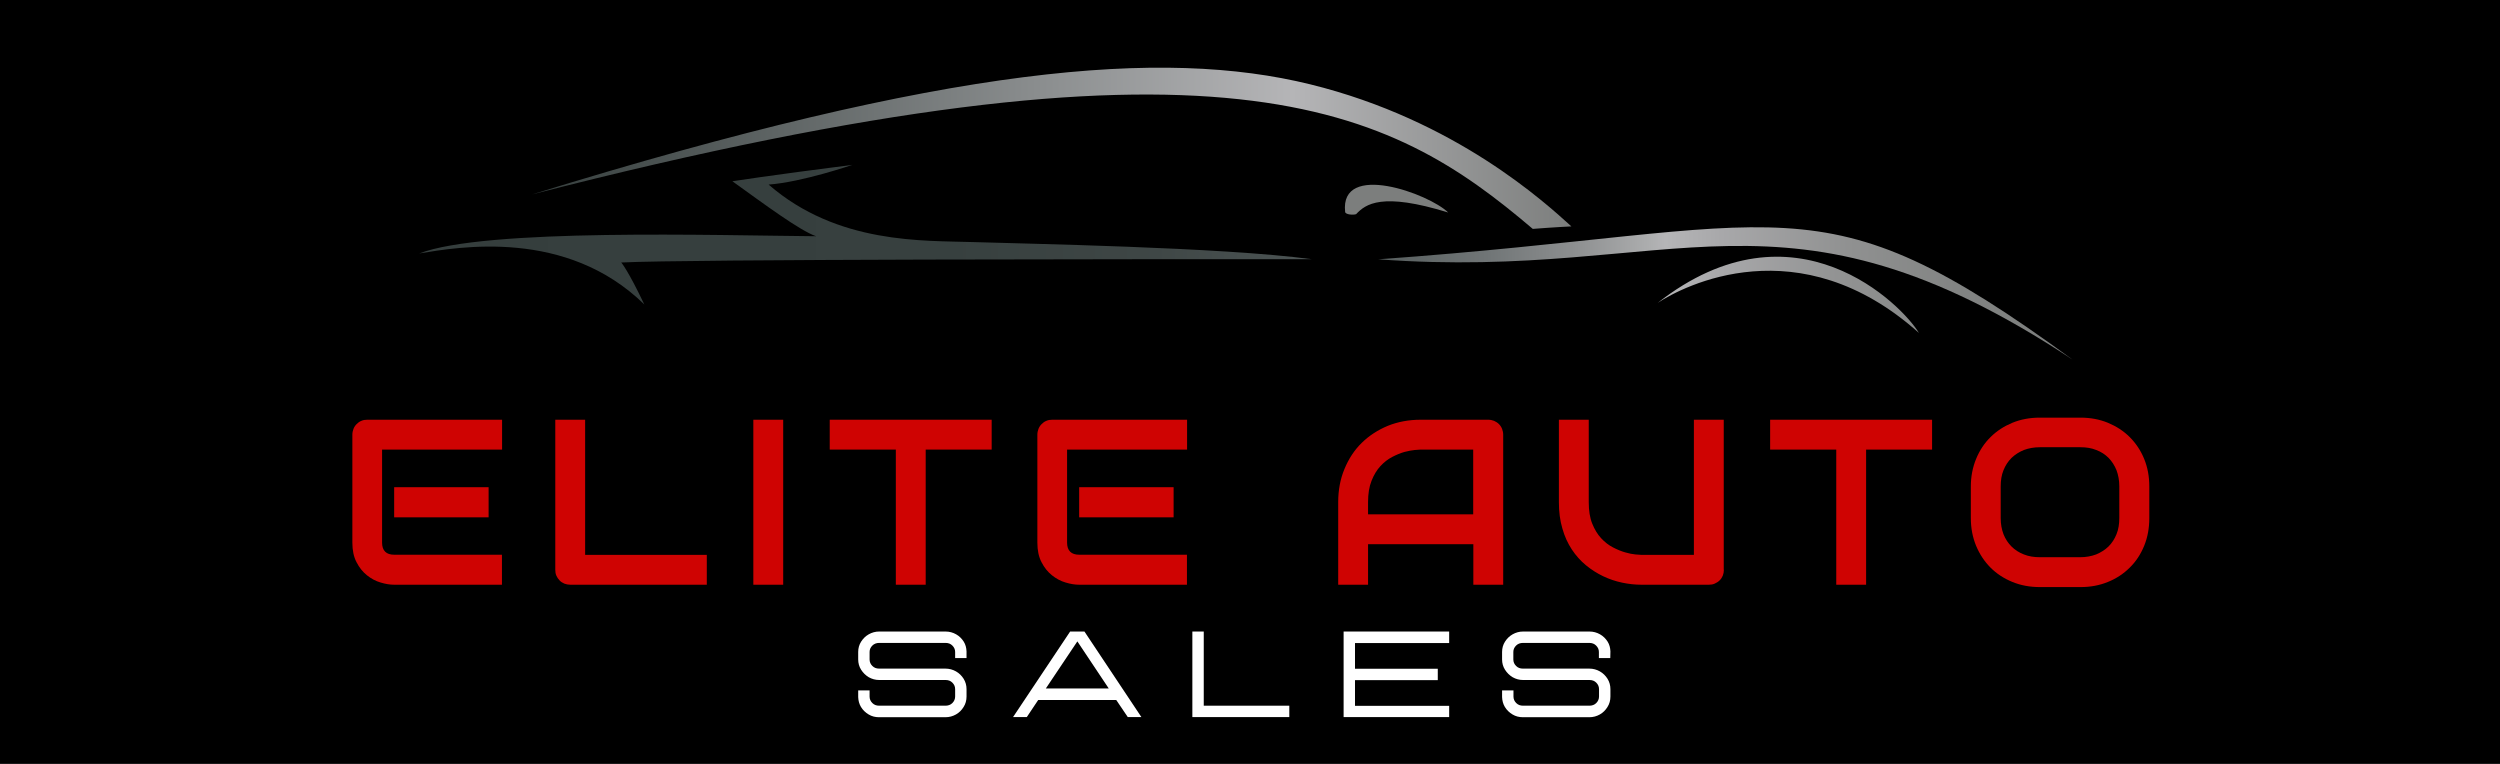 <?xml version="1.0" encoding="utf-8"?>
<!-- Generator: Adobe Illustrator 28.0.0, SVG Export Plug-In . SVG Version: 6.00 Build 0)  -->
<svg version="1.1" id="Layer_2" xmlns="http://www.w3.org/2000/svg" xmlns:xlink="http://www.w3.org/1999/xlink" x="0px" y="0px"
	 viewBox="0 0 1800 550" style="enable-background:new 0 0 1800 550;" xml:space="preserve">
<style type="text/css">
	.st0{fill:#CF0302;}
	.st1{fill:#FFFFFF;}
	.st2{fill:#7C7E7D;}
	.st3{fill:url(#SVGID_1_);}
	.st4{fill:url(#SVGID_00000171705459088345104330000013792697046811420800_);}
	.st5{fill:url(#SVGID_00000008120614128044153900000012721890545862810772_);}
	.st6{fill:url(#SVGID_00000165917898372212424630000001546730740167095684_);}
</style>
<rect x="-80.9" y="-53.7" width="1961.8" height="657.3"/>
<g>
	<g>
		<path class="st0" d="M361.5,421h-77.7c-3,0-6.2-0.5-9.8-1.6c-3.5-1-6.8-2.8-9.8-5.2c-3-2.4-5.5-5.5-7.5-9.4c-2-3.8-3-8.5-3-14.1
			V313c0-1.5,0.3-2.9,0.8-4.2s1.3-2.5,2.3-3.5c1-1,2.1-1.8,3.4-2.3c1.3-0.6,2.8-0.8,4.3-0.8h97v21.5h-86.4v67c0,2.8,0.7,5,2.2,6.5
			c1.5,1.5,3.7,2.2,6.5,2.2h77.6V421z M351.8,372.5h-68v-21.7h68V372.5z"/>
		<path class="st0" d="M508.9,421h-98.3c-1.5,0-3-0.3-4.3-0.8c-1.3-0.6-2.5-1.3-3.4-2.3c-1-1-1.7-2.1-2.3-3.4
			c-0.6-1.3-0.8-2.8-0.8-4.3v-108h21.5v97.3h87.6V421z"/>
		<path class="st0" d="M563.9,421h-21.5V302.2h21.5V421z"/>
		<path class="st0" d="M714,323.7h-47.5V421H645v-97.3h-47.6v-21.5H714V323.7z"/>
		<path class="st0" d="M854.7,421H777c-3,0-6.2-0.5-9.8-1.6c-3.5-1-6.8-2.8-9.8-5.2c-3-2.4-5.5-5.5-7.5-9.4c-2-3.8-3-8.5-3-14.1V313
			c0-1.5,0.3-2.9,0.8-4.2s1.3-2.5,2.3-3.5c1-1,2.1-1.8,3.4-2.3c1.3-0.6,2.8-0.8,4.3-0.8h97v21.5h-86.4v67c0,2.8,0.7,5,2.2,6.5
			c1.5,1.5,3.7,2.2,6.5,2.2h77.6V421z M845,372.5h-68v-21.7h68V372.5z"/>
		<path class="st0" d="M1082.3,421h-21.5v-29.2H985V421h-21.5v-59.4c0-8.7,1.5-16.7,4.5-23.9c3-7.3,7.1-13.6,12.4-18.8
			c5.3-5.2,11.6-9.3,18.8-12.3c7.2-2.9,15.1-4.4,23.7-4.4h48.6c1.5,0,2.9,0.3,4.2,0.8c1.3,0.6,2.5,1.3,3.5,2.3c1,1,1.8,2.2,2.3,3.5
			s0.8,2.7,0.8,4.2V421z M985,370.3h75.7v-46.6h-37.9c-0.7,0-2.1,0.1-4.2,0.3c-2.1,0.2-4.6,0.7-7.4,1.4c-2.8,0.8-5.7,2-8.8,3.6
			c-3.1,1.6-5.9,3.8-8.5,6.6s-4.7,6.3-6.4,10.6c-1.7,4.2-2.5,9.4-2.5,15.4V370.3z"/>
		<path class="st0" d="M1241.2,410.2c0,1.5-0.3,3-0.8,4.3c-0.6,1.3-1.3,2.5-2.3,3.4c-1,1-2.2,1.7-3.5,2.3c-1.3,0.6-2.7,0.8-4.2,0.8
			h-48.6c-4.6,0-9.2-0.5-13.9-1.5c-4.7-1-9.2-2.5-13.6-4.6c-4.4-2.1-8.5-4.7-12.4-7.9c-3.9-3.2-7.3-7-10.2-11.4
			c-2.9-4.4-5.2-9.4-6.8-15.1c-1.7-5.7-2.5-12-2.5-18.9v-59.4h21.5v59.4c0,6.1,0.8,11.2,2.5,15.4c1.7,4.2,3.8,7.7,6.4,10.5
			c2.6,2.8,5.4,5,8.5,6.6c3.1,1.6,6,2.8,8.8,3.6c2.8,0.8,5.2,1.3,7.4,1.5c2.1,0.2,3.5,0.3,4.2,0.3h37.9v-97.3h21.5V410.2z"/>
		<path class="st0" d="M1391.1,323.7h-47.5V421h-21.5v-97.3h-47.6v-21.5h116.6V323.7z"/>
		<path class="st0" d="M1547.5,373c0,7.2-1.2,13.9-3.7,20c-2.5,6.1-5.9,11.3-10.4,15.7c-4.4,4.4-9.7,7.9-15.7,10.3
			c-6.1,2.5-12.6,3.7-19.8,3.7h-29.2c-7.1,0-13.7-1.2-19.8-3.7c-6.1-2.5-11.3-5.9-15.7-10.3c-4.4-4.4-7.9-9.7-10.4-15.7
			c-2.5-6.1-3.8-12.7-3.8-20v-22.7c0-7.2,1.3-13.8,3.8-19.9c2.5-6.1,6-11.4,10.4-15.7c4.4-4.4,9.7-7.8,15.7-10.3
			c6.1-2.5,12.7-3.7,19.8-3.7h29.2c7.1,0,13.7,1.2,19.8,3.7c6,2.5,11.3,5.9,15.7,10.3c4.4,4.4,7.9,9.6,10.4,15.7
			c2.5,6.1,3.7,12.7,3.7,19.9V373z M1525.9,350.2c0-4.3-0.7-8.1-2-11.6c-1.4-3.5-3.3-6.4-5.7-8.9c-2.5-2.5-5.4-4.4-8.9-5.7
			c-3.4-1.4-7.2-2-11.4-2h-29.2c-4.2,0-8,0.7-11.5,2c-3.4,1.4-6.4,3.3-8.9,5.7c-2.5,2.5-4.4,5.4-5.8,8.9c-1.4,3.4-2,7.3-2,11.6V373
			c0,4.3,0.7,8.1,2,11.6c1.4,3.5,3.3,6.4,5.8,8.9c2.5,2.5,5.5,4.4,8.9,5.7c3.5,1.4,7.3,2,11.5,2h29c4.2,0,8-0.7,11.5-2
			c3.4-1.4,6.4-3.3,8.9-5.7c2.5-2.5,4.4-5.4,5.8-8.9c1.4-3.4,2-7.3,2-11.6V350.2z"/>
	</g>
	<g>
		<path class="st1" d="M821.8,516.3H812l-8.3-12.3h-56.2l-8.2,12.3h-9.9l41.1-61.6h10.3L821.8,516.3z M798.3,495.7l-22.6-33.9
			L753,495.7H798.3z"/>
		<path class="st1" d="M928.3,516.3h-69.8v-61.6h8.2v53.4h61.6V516.3z"/>
		<path class="st1" d="M1043.4,516.3h-76v-61.6h76v8.3h-67.8v18.5h59.6v8.2h-59.6v18.5h67.8V516.3z"/>
		<path class="st1" d="M695.9,469c-0.1-2.6-0.7-4.9-2-7c-1.4-2.2-3.2-4-5.5-5.3c-2.3-1.3-4.8-2-7.6-2H633c-2.7,0-5.2,0.7-7.5,2
			c-2.3,1.3-4.1,3.1-5.5,5.3c-1.4,2.2-2.1,4.7-2.1,7.4v5.4c0,2.7,0.7,5.2,2.1,7.4c1.4,2.2,3.2,4,5.5,5.4c2.3,1.3,4.8,2,7.5,2h47.8
			c2,0,3.6,0.6,4.9,1.9c1.3,1.3,2,2.8,2,4.7v5.3c0,1.8-0.7,3.4-2,4.7c-1.3,1.3-3,1.9-4.9,1.9H633c-2,0-3.6-0.6-4.9-1.9
			c-1.3-1.3-2-2.8-2-4.7h0v-4.4h-8.2v4.4h0c0,0,0,0,0,0.1v0.3h0c0.1,2.6,0.7,4.9,2,7.1c1.4,2.3,3.2,4,5.5,5.4s4.8,2,7.5,2h47.8
			c2.8,0,5.3-0.7,7.6-2s4.1-3.1,5.5-5.4c1.4-2.2,2.1-4.7,2.1-7.5v-5.3c0-2.8-0.7-5.2-2.1-7.5c-1.4-2.2-3.2-4-5.5-5.3s-4.8-2-7.6-2
			H633c-2,0-3.6-0.6-4.9-1.9c-1.3-1.3-2-2.8-2-4.7v-5.4c0-1.8,0.7-3.3,2-4.6c1.3-1.3,3-1.9,4.9-1.9h47.8c2,0,3.6,0.6,4.9,1.9
			c1.3,1.3,2,2.8,2,4.6h0v4.4h8.2L695.9,469L695.9,469z"/>
		<path class="st1" d="M1159.5,469c-0.1-2.6-0.7-4.9-2-7c-1.4-2.2-3.2-4-5.5-5.3c-2.3-1.3-4.8-2-7.6-2h-47.8c-2.7,0-5.2,0.7-7.5,2
			c-2.3,1.3-4.1,3.1-5.5,5.3c-1.4,2.2-2.1,4.7-2.1,7.4v5.4c0,2.7,0.7,5.2,2.1,7.4c1.4,2.2,3.2,4,5.5,5.4c2.3,1.3,4.8,2,7.5,2h47.8
			c2,0,3.6,0.6,4.9,1.9c1.3,1.3,2,2.8,2,4.7v5.3c0,1.8-0.7,3.4-2,4.7c-1.3,1.3-3,1.9-4.9,1.9h-47.8c-2,0-3.6-0.6-4.9-1.9
			c-1.3-1.3-2-2.8-2-4.7h0v-4.4h-8.2v4.4h0c0,0,0,0,0,0.1v0.3h0c0.1,2.6,0.7,4.9,2,7.1c1.4,2.3,3.2,4,5.5,5.4s4.8,2,7.5,2h47.8
			c2.8,0,5.3-0.7,7.6-2c2.3-1.3,4.1-3.1,5.5-5.4c1.4-2.2,2.1-4.7,2.1-7.5v-5.3c0-2.8-0.7-5.2-2.1-7.5c-1.4-2.2-3.2-4-5.5-5.3
			c-2.3-1.3-4.8-2-7.6-2h-47.8c-2,0-3.6-0.6-4.9-1.9c-1.3-1.3-2-2.8-2-4.7v-5.4c0-1.8,0.7-3.3,2-4.6c1.3-1.3,3-1.9,4.9-1.9h47.8
			c2,0,3.6,0.6,4.9,1.9c1.3,1.3,2,2.8,2,4.6h0v4.4h8.2L1159.5,469L1159.5,469z"/>
	</g>
	<g>
		<path class="st2" d="M976.4,154.2c6.9-7.3,18.4-16,66.3-1.2c-13.7-13.5-78.2-37-74.2-0.4C968.8,154.6,974.4,154.9,976.4,154.2z"/>
		<g>
			<linearGradient id="SVGID_1_" gradientUnits="userSpaceOnUse" x1="298.358" y1="168.994" x2="1483.513" y2="168.994">
				<stop  offset="0" style="stop-color:#353E3D"/>
				<stop  offset="0.325" style="stop-color:#37403F"/>
				<stop  offset="0.443" style="stop-color:#3E4645"/>
				<stop  offset="0.526" style="stop-color:#495151"/>
				<stop  offset="0.594" style="stop-color:#5A6161"/>
				<stop  offset="0.651" style="stop-color:#707576"/>
				<stop  offset="0.703" style="stop-color:#8C8E8F"/>
				<stop  offset="0.748" style="stop-color:#ABACAD"/>
				<stop  offset="0.76" style="stop-color:#B5B5B7"/>
				<stop  offset="0.794" style="stop-color:#A8A8AA"/>
				<stop  offset="0.871" style="stop-color:#909191"/>
				<stop  offset="0.942" style="stop-color:#818382"/>
				<stop  offset="1" style="stop-color:#7C7E7D"/>
			</linearGradient>
			<path class="st3" d="M700.7,174.3c-35.5-1.2-97.6,1.8-147.3-41.4c24.3-1.8,60.3-14.2,60.3-14.2c-60.3,7.7-86.4,11.8-86.4,11.8
				c23.1,16.6,48.5,35.5,60.3,39.6c-71.6-0.6-238.4-5.9-285.8,12.4c28.4-4.7,105.9-18.3,162.1,36.7c-11.8-24.8-16.6-30.2-16.6-30.2
				c46.7-2.4,373.9-2.4,497-2.4C879.3,177.9,736.2,175.5,700.7,174.3z"/>
			
				<linearGradient id="SVGID_00000163794754406279265800000010388715659906148793_" gradientUnits="userSpaceOnUse" x1="298.358" y1="211.293" x2="1483.513" y2="211.293">
				<stop  offset="0" style="stop-color:#353E3D"/>
				<stop  offset="0.325" style="stop-color:#37403F"/>
				<stop  offset="0.443" style="stop-color:#3E4645"/>
				<stop  offset="0.526" style="stop-color:#495151"/>
				<stop  offset="0.594" style="stop-color:#5A6161"/>
				<stop  offset="0.651" style="stop-color:#707576"/>
				<stop  offset="0.703" style="stop-color:#8C8E8F"/>
				<stop  offset="0.748" style="stop-color:#ABACAD"/>
				<stop  offset="0.76" style="stop-color:#B5B5B7"/>
				<stop  offset="0.794" style="stop-color:#A8A8AA"/>
				<stop  offset="0.871" style="stop-color:#909191"/>
				<stop  offset="0.942" style="stop-color:#818382"/>
				<stop  offset="1" style="stop-color:#7C7E7D"/>
			</linearGradient>
			<path style="fill:url(#SVGID_00000163794754406279265800000010388715659906148793_);" d="M1492.2,258.9
				c-184.6-134.9-200.6-93.5-499.9-72.2C1207.1,202.7,1284,121.1,1492.2,258.9z"/>
			
				<linearGradient id="SVGID_00000035489857820389214330000017283478457053000073_" gradientUnits="userSpaceOnUse" x1="298.358" y1="212.261" x2="1483.513" y2="212.261">
				<stop  offset="0" style="stop-color:#353E3D"/>
				<stop  offset="0.325" style="stop-color:#37403F"/>
				<stop  offset="0.443" style="stop-color:#3E4645"/>
				<stop  offset="0.526" style="stop-color:#495151"/>
				<stop  offset="0.594" style="stop-color:#5A6161"/>
				<stop  offset="0.651" style="stop-color:#707576"/>
				<stop  offset="0.703" style="stop-color:#8C8E8F"/>
				<stop  offset="0.748" style="stop-color:#ABACAD"/>
				<stop  offset="0.76" style="stop-color:#B5B5B7"/>
				<stop  offset="0.794" style="stop-color:#A8A8AA"/>
				<stop  offset="0.871" style="stop-color:#909191"/>
				<stop  offset="0.942" style="stop-color:#818382"/>
				<stop  offset="1" style="stop-color:#7C7E7D"/>
			</linearGradient>
			<path style="fill:url(#SVGID_00000035489857820389214330000017283478457053000073_);" d="M1193.5,218.1
				c18.3-12.1,101.8-55.6,188.1,21.6C1370.1,220.2,1292.3,140.6,1193.5,218.1z"/>
		</g>
		
			<linearGradient id="SVGID_00000009552859824953650460000005563673899029694120_" gradientUnits="userSpaceOnUse" x1="382.959" y1="106.789" x2="1131.354" y2="106.789">
			<stop  offset="0" style="stop-color:#353E3D"/>
			<stop  offset="0.732" style="stop-color:#B5B5B7"/>
			<stop  offset="1" style="stop-color:#7C7E7D"/>
		</linearGradient>
		<path style="fill:url(#SVGID_00000009552859824953650460000005563673899029694120_);" d="M383,140
			c499.9-128.4,617.6-62.7,720.6,24.8c15.4-1.2,27.8-1.8,27.8-1.8c-18.6-16.8-83.2-76.5-188.1-102.3C837.7,34.8,685.3,46.5,383,140z
			"/>
	</g>
</g>
</svg>
